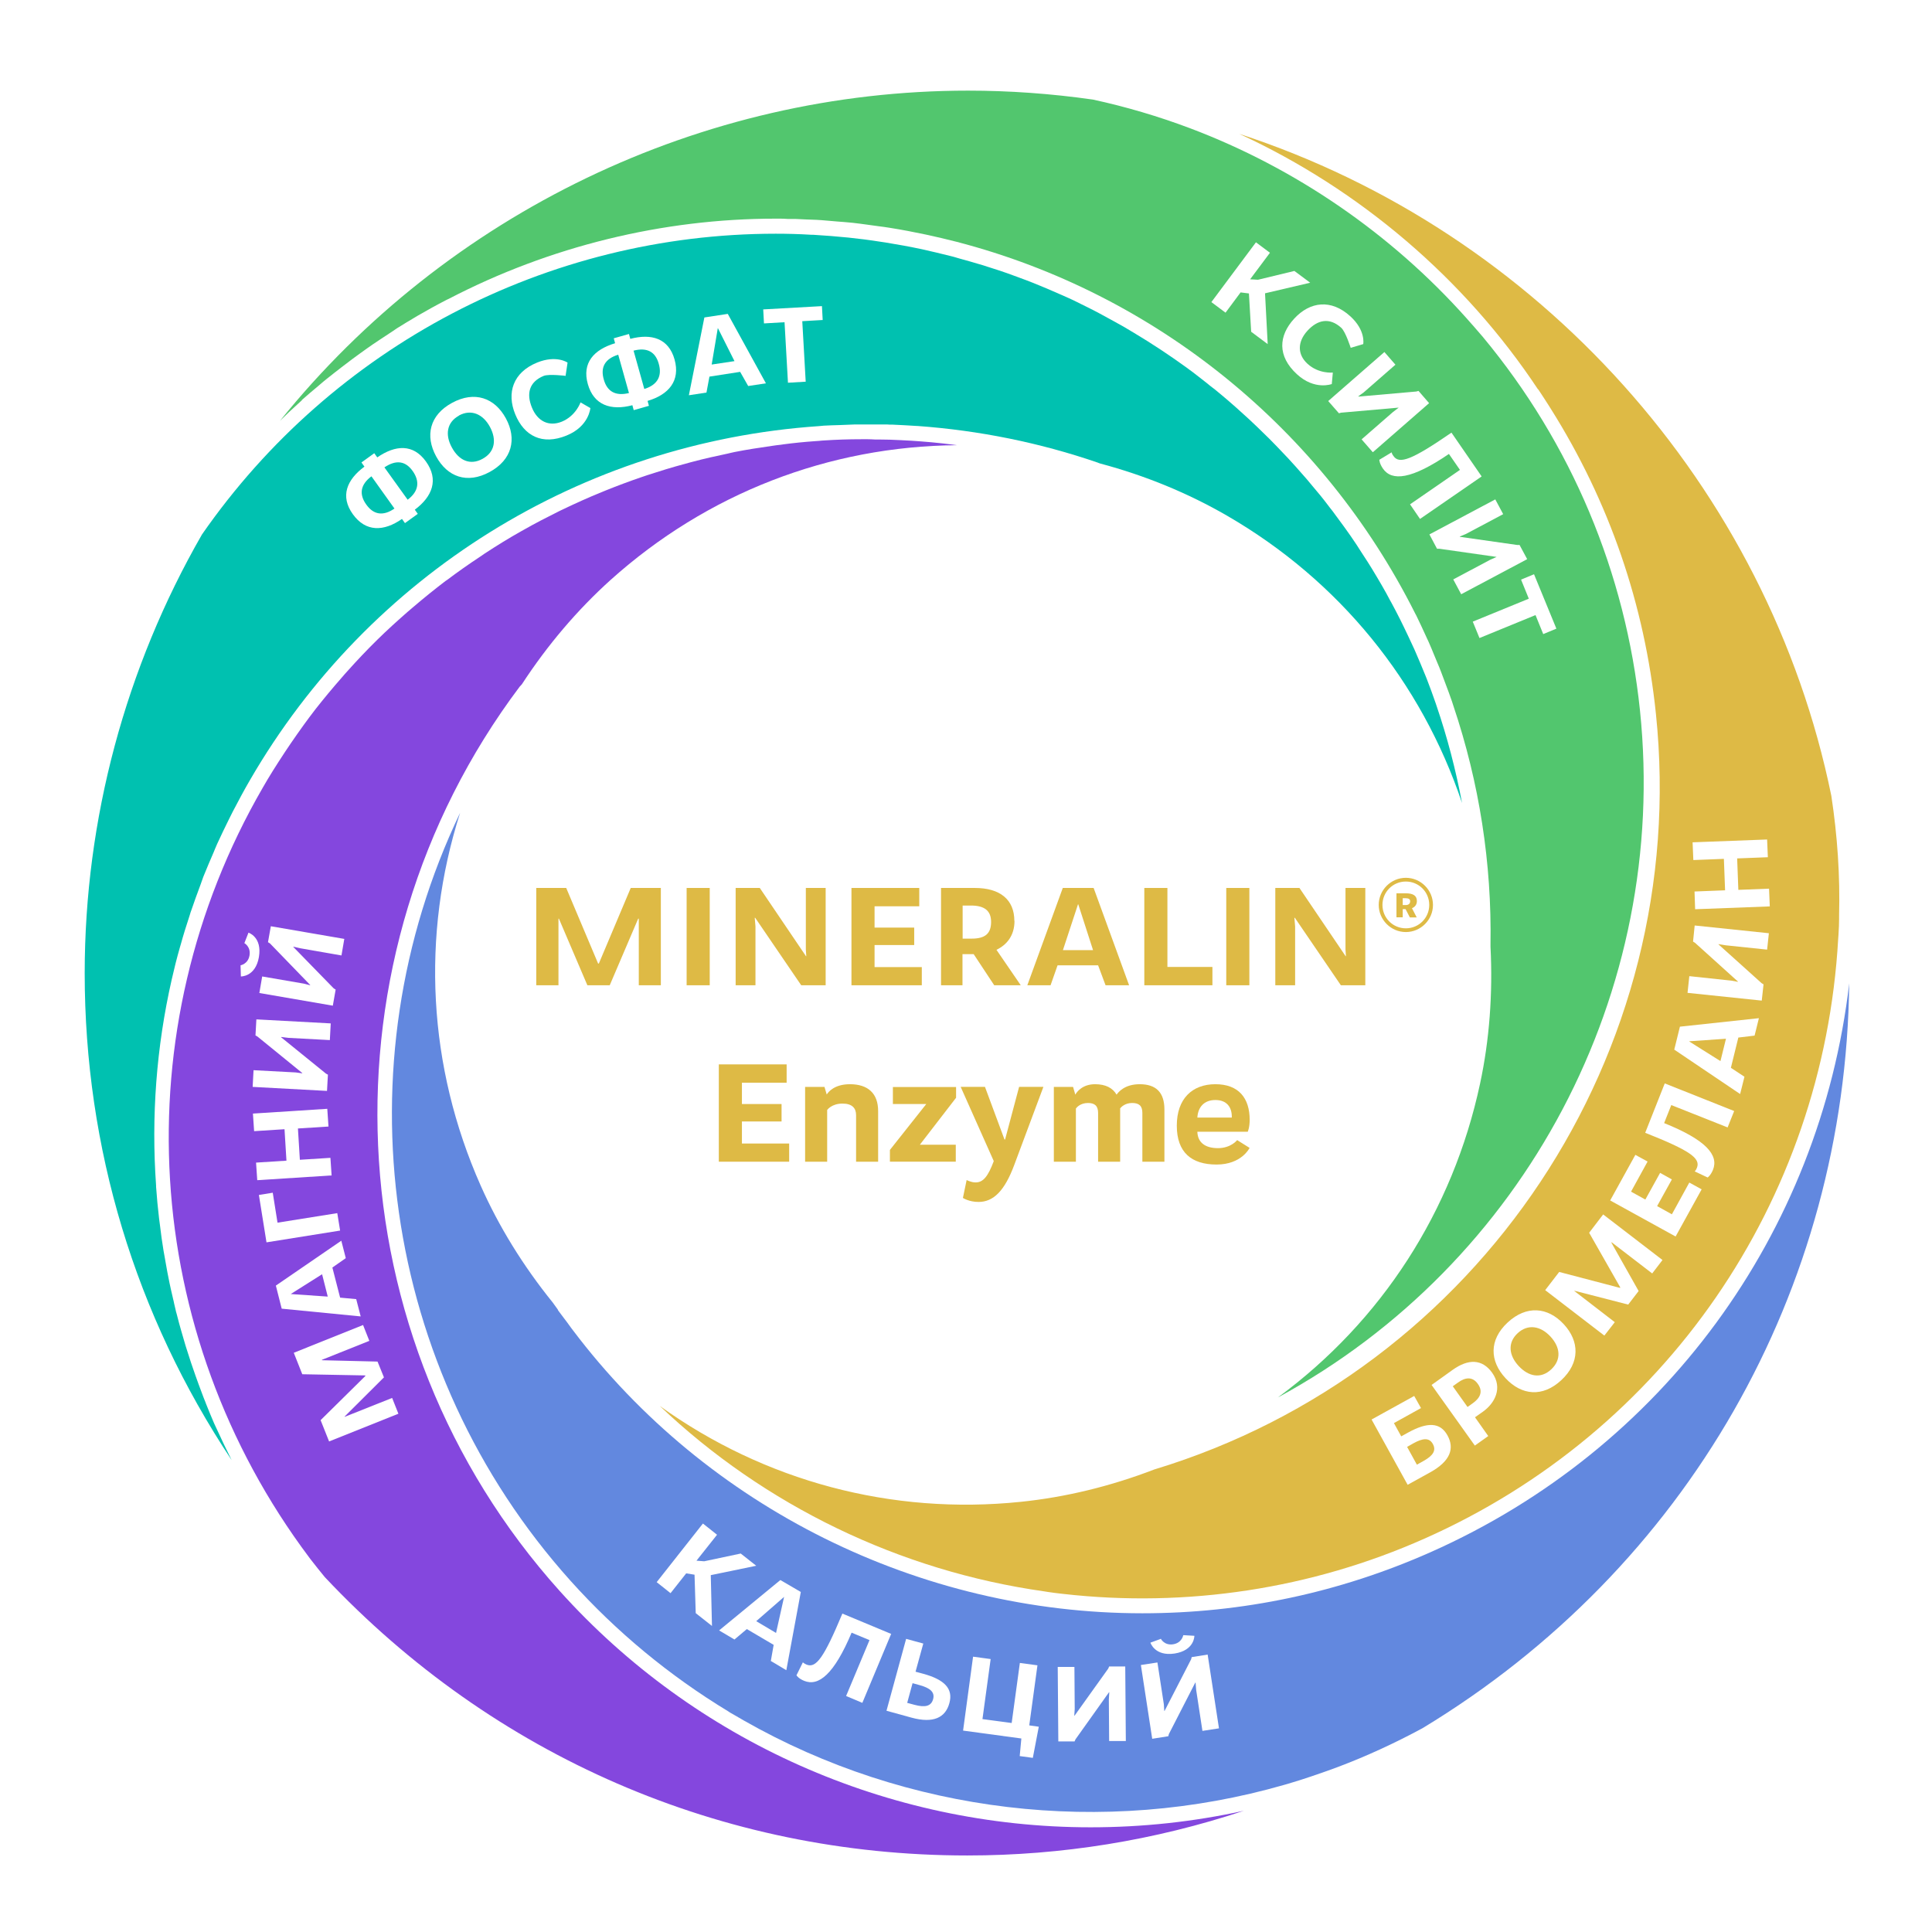 <svg width="440" height="440" viewBox="0 0 440 440" fill="none" xmlns="http://www.w3.org/2000/svg">
<rect width="439.5" height="439.5" rx="219.75" fill="white"/>
<path d="M150.537 224.39H145.48V209.218H145.344L138.861 224.39H133.77L127.288 209.218H127.186V224.39H122.129V202.227H128.951L136.214 219.435H136.384L143.647 202.227H150.503V224.39H150.537Z" fill="#DEBA45"/>
<path d="M161.636 224.39H156.375V202.227H161.636V224.39Z" fill="#DEBA45"/>
<path d="M188.039 224.39H182.473L171.985 209.015H171.883L172.053 210.983V224.39H167.539V202.227H173.037L183.559 217.771H183.627L183.525 216.244V202.227H188.039V224.39Z" fill="#DEBA45"/>
<path d="M209.934 224.39H193.914V202.227H209.357V206.401H199.175V211.255H208.203V215.226H199.175V220.249H209.934V224.424V224.39Z" fill="#DEBA45"/>
<path d="M231.045 209.727C231.045 213.088 229.28 215.192 226.938 216.312L232.471 224.39H226.429L221.745 217.296H219.2V224.39H214.312V202.227H222.017C227.753 202.227 231.011 204.874 231.011 209.727H231.045ZM219.234 206.198V213.766H221.304C224.325 213.766 225.716 212.646 225.716 209.965C225.716 207.453 224.257 206.232 221.134 206.232H219.234V206.198Z" fill="#DEBA45"/>
<path d="M249.068 202.227L257.146 224.39H251.784L250.086 219.842H240.855L239.259 224.39H233.965L242.043 202.227H249.068ZM245.504 205.96L242.076 216.38H248.933L245.572 205.96H245.538H245.504Z" fill="#DEBA45"/>
<path d="M276.12 224.39H260.609V202.227H265.87V220.215H276.12V224.39Z" fill="#DEBA45"/>
<path d="M284.534 224.39H279.273V202.227H284.534V224.39Z" fill="#DEBA45"/>
<path d="M310.941 224.39H305.375L294.887 209.015H294.786L294.955 210.983V224.39H290.441V202.227H295.94L306.461 217.771H306.529L306.427 216.244V202.227H310.941V224.39Z" fill="#DEBA45"/>
<path d="M179.727 264.57H163.707V242.406H179.15V246.581H168.968V251.435H177.996V255.406H168.968V260.429H179.727V264.604V264.57Z" fill="#DEBA45"/>
<path d="M183.324 247.533H187.77L188.279 249.264C188.653 248.687 190.01 246.922 193.574 246.922C197.647 246.922 199.989 248.992 199.989 253.031V264.571H194.966V253.948C194.966 252.386 194.083 251.334 191.877 251.334C189.365 251.334 188.381 252.794 188.381 252.794V264.571H183.358V247.533H183.324Z" fill="#DEBA45"/>
<path d="M217.741 250.006L209.494 260.698H217.673V264.567H202.672V261.886L210.953 251.432H203.35V247.562H217.741V250.006Z" fill="#DEBA45"/>
<path d="M222.217 269.287C223.914 269.287 225.034 267.896 226.324 264.434L218.789 247.531H224.321L228.767 259.512H228.903L232.094 247.531H237.626L230.974 265.35C228.801 271.188 226.256 273.734 222.862 273.734C220.656 273.734 219.298 272.817 219.298 272.817L220.146 268.744C220.146 268.744 221.131 269.287 222.183 269.287H222.217Z" fill="#DEBA45"/>
<path d="M239.937 247.533H244.383L244.893 249.298C245.232 248.687 246.488 246.922 249.407 246.922C251.783 246.922 253.412 247.77 254.294 249.298C254.702 248.721 256.127 246.922 259.555 246.922C263.289 246.922 265.189 248.789 265.189 252.692V264.571H260.166V253.472C260.166 251.843 259.419 251.198 257.824 251.198C256.229 251.198 255.346 252.115 255.109 252.42V264.571H250.086V253.472C250.086 251.843 249.305 251.198 247.778 251.198C246.047 251.198 245.198 252.217 245.028 252.454V264.571H240.005V247.533H239.937Z" fill="#DEBA45"/>
<path d="M284.571 261.449C284.571 261.449 282.772 265.216 277.07 265.216C271.368 265.216 268.008 262.467 268.008 256.357C268.008 250.248 271.503 246.922 276.798 246.922C282.093 246.922 284.605 250.078 284.605 255.034C284.605 256.833 284.163 257.749 284.163 257.749H272.691C272.759 260.125 274.388 261.482 277.375 261.482C280.362 261.482 281.754 259.65 281.754 259.65L284.571 261.415V261.449ZM272.657 254.525H280.532V254.287C280.532 252.149 279.378 250.52 276.798 250.52C274.219 250.52 272.827 252.149 272.691 254.525H272.657Z" fill="#DEBA45"/>
<path d="M320.173 212.269C316.779 212.269 313.996 209.485 313.996 206.091C313.996 202.697 316.779 199.914 320.173 199.914C323.567 199.914 326.35 202.697 326.35 206.091C326.35 209.485 323.567 212.269 320.173 212.269ZM320.173 200.763C317.22 200.763 314.844 203.138 314.844 206.091C314.844 209.044 317.22 211.42 320.173 211.42C323.126 211.42 325.502 209.044 325.502 206.091C325.502 203.138 323.126 200.763 320.173 200.763Z" fill="#DEBA45"/>
<path d="M318.069 203.443H320.105C321.802 203.443 322.685 203.952 322.685 205.208C322.685 206.022 322.244 206.565 321.565 206.837L322.651 208.941H321.09L320.105 207.041H319.46V208.907H318.035V203.375L318.069 203.443ZM319.46 204.563V206.124H320.139C320.716 206.124 321.157 205.853 321.157 205.242C321.157 204.767 320.784 204.563 320.105 204.563H319.46Z" fill="#DEBA45"/>
<path d="M48.784 324.21C48.139 322.717 47.528 321.224 46.917 319.696L46.781 319.323C46.51 318.644 46.238 317.999 46.001 317.32C45.491 315.963 44.982 314.605 44.507 313.247C44.168 312.263 43.828 311.279 43.489 310.295C43.082 309.039 42.674 307.783 42.267 306.493C41.928 305.339 41.588 304.185 41.249 302.997C40.943 301.877 40.604 300.757 40.332 299.603L40.197 299.094C40.129 298.89 40.061 298.653 40.027 298.449C39.891 297.906 39.789 297.397 39.654 296.854C39.586 296.515 39.518 296.141 39.416 295.802L39.28 295.191C39.043 294.173 38.805 293.188 38.601 292.17C38.262 290.541 37.956 288.912 37.685 287.317L37.549 286.536C37.447 285.959 37.346 285.416 37.244 284.839C36.938 283.006 36.667 281.038 36.395 278.764L36.225 277.474C35.954 275.166 35.716 272.756 35.547 270.278V270.007C34.427 254.224 35.615 238.442 39.111 223.067C39.654 220.657 40.264 218.213 40.977 215.735L41.147 215.158C41.724 213.054 42.403 210.882 43.183 208.506L43.319 208.065C43.387 207.827 43.455 207.59 43.557 207.352C44.168 205.519 44.88 203.618 45.729 201.311L45.967 200.632C46.068 200.326 46.204 199.987 46.306 199.681C47.087 197.713 47.935 195.778 48.648 194.115L48.953 193.368C49.123 192.961 49.293 192.554 49.462 192.18C50.311 190.314 51.193 188.515 52.042 186.784L52.449 185.969C52.619 185.596 52.823 185.189 53.026 184.815C54.316 182.338 55.606 179.928 56.929 177.654C84.014 130.883 132.448 100.744 186.516 97.044L187.602 96.942C188.79 96.874 190.011 96.841 191.199 96.807L192.93 96.739C193.507 96.739 194.084 96.671 194.627 96.671C195.238 96.671 195.849 96.671 196.494 96.671H197.512H198.293C199.413 96.671 200.567 96.671 201.721 96.671C201.993 96.671 202.264 96.671 202.57 96.705H203.214C205.081 96.807 206.948 96.874 208.781 97.01H208.916C223.002 98.028 236.782 100.812 250.019 105.36L250.256 105.462C250.256 105.462 250.46 105.529 250.562 105.563C260.88 108.313 270.587 112.318 279.446 117.443C304.969 132.207 323.704 155.253 332.97 182.881C331.545 175.312 329.61 167.913 327.166 160.751L326.997 160.242C326.352 158.375 325.673 156.509 324.96 154.676C324.824 154.336 324.689 153.997 324.553 153.658L324.451 153.42C323.806 151.859 323.161 150.263 322.483 148.736C322.245 148.193 322.007 147.616 321.736 147.073C321.091 145.681 320.446 144.29 319.767 142.898C319.462 142.287 319.156 141.642 318.851 141.032C318.206 139.742 317.527 138.452 316.848 137.196L316.577 136.721C316.305 136.212 316.034 135.703 315.762 135.194C315.083 133.972 314.405 132.784 313.692 131.596L313.285 130.917C313.013 130.442 312.741 130.001 312.47 129.56C311.825 128.473 311.112 127.421 310.434 126.369L309.755 125.317C309.483 124.91 309.246 124.502 308.974 124.095C308.058 122.703 307.107 121.346 306.123 119.988C305.241 118.766 304.358 117.578 303.476 116.39L302.967 115.746C302.525 115.169 302.084 114.592 301.643 114.015C300.998 113.2 300.353 112.385 299.674 111.605L298.962 110.756C298.52 110.213 298.079 109.67 297.604 109.127C296.789 108.177 295.975 107.26 295.126 106.31L294.787 105.937C294.346 105.428 293.87 104.918 293.395 104.409C292.547 103.493 291.664 102.577 290.782 101.66C290.205 101.049 289.594 100.438 289.017 99.861C288.1 98.945 287.184 98.062 286.268 97.18C285.657 96.603 285.08 96.06 284.469 95.483C283.518 94.6 282.534 93.718 281.584 92.87C281.041 92.394 280.498 91.919 279.955 91.444L279.683 91.206C278.699 90.392 277.748 89.543 276.764 88.763C276.391 88.457 275.984 88.152 275.576 87.846L274.66 87.1C273.676 86.353 272.725 85.572 271.741 84.826C271.436 84.622 271.164 84.384 270.859 84.181L270.315 83.773C266.48 80.99 262.441 78.309 258.3 75.831L257.554 75.39C257.045 75.085 256.535 74.779 256.026 74.474C255.246 74.032 254.465 73.591 253.651 73.15L252.53 72.539C251.784 72.132 251.037 71.724 250.29 71.317C249.34 70.808 248.39 70.333 247.439 69.858C246.353 69.314 245.369 68.839 244.419 68.364C243.434 67.923 242.45 67.448 241.466 67.04C240.414 66.565 239.395 66.124 238.343 65.683C237.393 65.276 236.442 64.902 235.458 64.495C234.338 64.054 233.218 63.612 232.064 63.205L231.894 63.137C231.012 62.798 230.163 62.492 229.281 62.187C228.059 61.746 226.837 61.372 225.581 60.965L224.835 60.727C224.224 60.524 223.613 60.32 222.968 60.151C221.542 59.709 220.151 59.336 218.691 58.929L217.877 58.691C217.436 58.555 216.96 58.419 216.519 58.318C214.211 57.741 212.073 57.232 209.935 56.756C207.219 56.179 204.436 55.67 201.687 55.229L200.771 55.093C197.988 54.652 195.51 54.347 193.236 54.109C190.588 53.837 187.873 53.634 185.124 53.464H184.717C181.967 53.294 179.252 53.227 176.673 53.227C124.641 53.227 75.8 78.818 46.001 121.719C28.555 152.062 19.289 186.614 19.289 221.641C19.289 261.454 30.829 299.569 52.755 332.526C51.533 330.116 50.413 327.74 49.327 325.364L48.818 324.278L48.784 324.21Z" fill="#00C1B0"/>
<path d="M127.456 362.326C75.764 304.762 71.929 218.145 118.36 156.373L118.835 155.864C124.673 146.904 131.495 138.894 139.064 132.071C161.024 112.352 188.754 101.626 217.977 101.389C217.434 101.321 216.891 101.253 216.381 101.185C215.737 101.117 215.194 101.049 214.65 100.982C212.919 100.778 211.222 100.642 209.491 100.506C208.847 100.472 208.202 100.405 207.557 100.371C205.894 100.269 204.231 100.201 202.601 100.133C201.889 100.133 201.176 100.099 200.463 100.099H199.343C198.766 100.065 198.189 100.031 197.612 100.031C197.375 100.031 197.137 100.031 196.899 100.031C196.662 100.031 196.458 100.031 196.221 100.031C193.132 100.031 190.383 100.133 187.837 100.303C187.396 100.303 186.989 100.371 186.547 100.405L185.597 100.472C183.187 100.642 180.811 100.88 178.503 101.185L177.825 101.287C177.214 101.355 176.569 101.423 175.958 101.525C172.835 101.966 170.018 102.407 167.269 102.95C166.964 103.018 166.658 103.086 166.353 103.154L165.64 103.324C163.06 103.867 160.447 104.444 157.901 105.122L157.257 105.292C156.883 105.394 156.51 105.496 156.136 105.598C153.082 106.412 150.129 107.329 147.312 108.245C147.074 108.313 146.871 108.415 146.633 108.483L146.124 108.652C143.341 109.603 140.625 110.621 138.012 111.673L136.926 112.114C134.007 113.302 131.088 114.626 128.237 115.983L127.253 116.459C124.47 117.85 121.754 119.242 119.209 120.701L118.598 121.041C115.883 122.568 113.133 124.265 110.384 126.064L109.4 126.743C106.719 128.508 104.173 130.306 101.831 132.071L101.424 132.343C98.98 134.21 96.536 136.178 93.957 138.384L92.803 139.369C90.325 141.541 88.085 143.577 86.015 145.614L85.709 145.919C83.605 147.99 81.467 150.23 79.159 152.809C78.717 153.284 78.31 153.76 77.903 154.235C75.697 156.746 73.762 159.088 71.997 161.328L71.76 161.634C69.995 163.908 68.196 166.42 66.193 169.338C65.786 169.949 65.345 170.594 64.937 171.205C62.901 174.294 61.272 176.873 59.846 179.385C27.84 234.675 31.981 303.507 70.436 354.723L70.741 355.131C71.793 356.488 72.88 357.846 73.966 359.17C112.421 400.034 164.384 422.571 220.285 422.571C241.803 422.571 262.948 419.143 283.279 412.389C271.841 414.9 260.165 416.156 248.388 416.156C202.262 416.156 158.207 396.538 127.49 362.36L127.456 362.326Z" fill="#8447DE"/>
<path d="M325.806 353.498C305.001 362.73 282.905 367.413 260.165 367.413C209.457 367.413 160.99 343.349 130.511 302.994C130.205 302.62 129.934 302.213 129.628 301.806L129.187 301.195C128.916 300.821 128.61 300.448 128.339 300.075C127.931 299.532 127.524 298.989 127.117 298.446L127.015 298.208C127.015 298.208 126.743 297.835 126.574 297.597C126.336 297.258 126.099 296.952 125.861 296.613C119.141 288.297 113.608 279.337 109.468 270.003C97.453 242.918 95.857 213.084 104.784 185.117C77.19 242.783 86.863 312.022 129.934 360.014C140.388 371.656 152.471 381.635 165.843 389.746L166.251 390.018C166.929 390.425 167.642 390.833 168.321 391.206L169.373 391.817C206.504 412.996 251.374 418.325 292.51 406.479L293.223 406.276C295.192 405.699 297.092 405.088 298.688 404.545C299.876 404.137 301.064 403.73 302.218 403.323C303.066 403.017 303.881 402.712 304.729 402.406C311.212 399.963 317.695 396.976 323.974 393.582C384.151 357.163 420.332 293.864 421.146 223.946C414.494 281 378.72 330.011 325.806 353.498Z" fill="#6288DF"/>
<path d="M350.313 88.659C351.128 89.847 351.874 91.069 352.655 92.257L353.232 93.173C366.503 114.284 374.547 137.636 377.126 162.582C385.136 239.798 337.11 312.159 262.881 334.662C252.903 338.497 242.687 340.975 232.504 342.027C203.078 345.082 174.126 337.344 150.266 320.203C174.126 342.876 204.91 357.776 237.833 362.426L238.682 362.562C239.632 362.697 240.582 362.833 241.533 362.935L242.143 363.003C270.246 366.193 298.689 361.849 324.416 350.411C379.129 326.143 415.242 273.772 418.636 213.799L418.704 212.849C418.738 212.204 418.772 211.559 418.806 210.914C418.806 210.371 418.84 209.862 418.84 209.319V208.47C419.077 199.544 418.466 190.38 417.075 181.25C402.684 110.856 350.279 52.682 282.228 30.484C309.72 43.144 333.614 63.543 350.279 88.693L350.313 88.659Z" fill="#DEBA45"/>
<path d="M68.739 91.102C69.961 90.016 71.217 88.964 72.473 87.911L72.948 87.504C73.423 87.097 73.898 86.689 74.374 86.316C75.528 85.4 76.681 84.483 77.835 83.601C78.65 82.99 79.431 82.379 80.245 81.768C81.331 80.954 82.451 80.173 83.571 79.358C84.522 78.68 85.472 78.035 86.456 77.39C87.475 76.711 88.493 76.032 89.545 75.353L89.986 75.048C89.986 75.048 90.326 74.81 90.495 74.708C91.853 73.86 93.245 73.011 94.636 72.197L95.145 71.891C97.148 70.737 99.32 69.516 101.764 68.26L102.205 68.056C125.183 56.109 150.91 49.796 176.637 49.796C176.841 49.796 177.044 49.796 177.248 49.796C177.961 49.796 178.674 49.796 179.42 49.864H181.117C182.713 49.965 184.342 49.999 185.937 50.067C186.718 50.101 187.464 50.169 188.245 50.237L190.621 50.441C191.809 50.542 192.997 50.61 194.219 50.746C195.373 50.882 196.493 51.018 197.647 51.187L200.124 51.527C200.939 51.629 201.719 51.73 202.534 51.866C205.351 52.307 208.168 52.85 210.884 53.428C213.225 53.937 215.601 54.48 217.943 55.091C263.186 66.868 301.2 97.72 322.277 139.671L322.583 140.248C323.296 141.708 323.974 143.167 324.653 144.66L325.026 145.475C325.196 145.848 325.4 146.222 325.536 146.595C325.875 147.376 326.214 148.156 326.52 148.937L327.335 150.906C327.64 151.618 327.945 152.331 328.217 153.078C328.387 153.519 328.556 153.96 328.726 154.435L329.235 155.793C329.71 157.083 330.219 158.373 330.661 159.696L331 160.748C336.906 178.296 339.757 196.59 339.451 215.122V215.597C339.994 226.288 339.214 236.81 337.076 246.789C330.864 275.808 314.641 300.89 291.018 318.268C347.258 287.789 380.146 225.983 373.494 161.801C370.236 130.439 357.881 101.013 337.72 76.745C337.076 75.998 336.431 75.251 335.786 74.505C335.175 73.826 334.598 73.147 333.987 72.468C316.813 53.224 295.023 38.256 270.993 29.194C263.865 26.512 256.432 24.306 248.897 22.677C239.394 21.319 229.822 20.641 220.489 20.641C159.735 20.641 101.866 48.574 63.75 95.854C65.142 94.462 66.533 93.172 67.925 91.916L68.773 91.136L68.739 91.102Z" fill="#52C66E"/>
<g filter="url(#filter0_d_8458_59863)">
<path d="M323.636 320.671L317.458 324.099L319.121 327.12L320.717 326.237C325.095 323.828 327.98 323.895 329.643 326.882C331.306 329.869 330.322 332.754 325.74 335.3L320.581 338.151L312.367 323.285L322.074 317.922L323.636 320.705V320.671ZM320.445 329.496L322.685 333.569L324.145 332.754C326.419 331.498 327.131 330.31 326.317 328.851C325.502 327.357 324.009 327.527 321.871 328.715L320.445 329.53V329.496Z" fill="white"/>
<path d="M326.042 315.408L330.827 311.98C334.391 309.434 337.548 309.468 339.822 312.625C342.333 316.154 340.365 319.616 337.751 321.483L335.919 322.773L338.939 327.049L335.885 329.222L326.008 315.374L326.042 315.408ZM330.861 315.713L334.221 320.431L335.409 319.582C336.971 318.462 337.887 317.003 336.563 315.17C335.342 313.439 333.678 313.677 332.049 314.865L330.861 315.713Z" fill="white"/>
<path d="M355.575 314.323C351.299 318.294 346.513 317.785 342.881 313.882C339.25 309.979 339.08 305.159 343.357 301.188C347.633 297.217 352.487 297.658 356.118 301.561C359.75 305.465 359.852 310.352 355.575 314.323ZM345.631 303.632C343.289 305.804 343.628 308.689 345.868 311.099C348.108 313.509 350.891 314.086 353.267 311.879C355.677 309.639 355.338 306.788 353.098 304.379C350.858 301.969 347.973 301.46 345.631 303.632Z" fill="white"/>
<path d="M378.618 286.964L376.276 290.019L367.044 282.925L366.976 282.993L373.187 294.024L370.811 297.112L358.559 293.956V294.024L367.757 301.117L365.381 304.172L351.906 293.82L355.097 289.679L368.945 293.311L369.012 293.209L361.919 280.753L365.109 276.578L378.584 286.93L378.618 286.964Z" fill="white"/>
<path d="M387.547 270.848L381.607 281.607L366.707 273.394L372.443 263.008L375.226 264.535L371.459 271.391L374.717 273.19L378.077 267.115L380.759 268.608L377.398 274.683L380.759 276.55L384.73 269.321L387.513 270.848H387.547Z" fill="white"/>
<path d="M379.164 246.75L394.946 253.029L393.453 256.763L380.623 251.671L378.994 255.778C388.565 259.614 391.45 263.076 390.127 266.402C389.584 267.725 388.905 268.167 388.905 268.167L385.952 266.775C385.952 266.775 386.223 266.571 386.461 265.961C387.344 263.788 384.866 262.023 374.684 257.984L379.13 246.75H379.164Z" fill="white"/>
<path d="M382.591 233.817L400.579 231.883L399.595 235.854L395.895 236.295L394.198 243.185L397.287 245.222L396.303 249.159L381.301 239.044L382.591 233.817ZM384.695 237.178L391.822 241.658L393.078 236.567L384.695 237.144V237.178Z" fill="white"/>
<path d="M402.856 212.47L402.449 216.272L393.047 215.288L391.384 215.016V215.084L401.193 223.909L401.634 224.18L401.227 227.88L384.324 226.115L384.732 222.313L394.303 223.332L395.796 223.603V223.535L386.021 214.711L385.58 214.439L385.953 210.773L402.856 212.538V212.47Z" fill="white"/>
<path d="M402.447 191.188L402.617 195.226L395.625 195.498L395.896 202.659L402.888 202.388L403.058 206.427L386.054 207.072L385.918 203.033L392.876 202.761L392.604 195.6L385.646 195.871L385.477 191.832L402.481 191.188H402.447Z" fill="white"/>
</g>
<g filter="url(#filter1_d_8458_59863)">
<path d="M160.144 347.018L163.301 349.53L158.617 355.436L160.382 355.571L168.697 353.806L172.227 356.59L161.875 358.728L162.147 370.302L158.447 367.383L158.176 358.626L156.275 358.321L152.711 362.835L149.555 360.323L160.076 346.984L160.144 347.018Z" fill="white"/>
<path d="M182.373 362.593L179.081 380.378L175.551 378.274L176.196 374.608L170.086 371.01L167.269 373.386L163.773 371.316L177.723 359.844L182.373 362.559V362.593ZM178.572 363.679L172.225 369.211L176.739 371.893L178.572 363.679Z" fill="white"/>
<path d="M202.943 372.134L196.392 387.815L192.693 386.254L198.022 373.526L193.949 371.829C189.944 381.332 186.414 384.149 183.122 382.792C181.798 382.249 181.391 381.536 181.391 381.536L182.85 378.583C182.85 378.583 183.054 378.821 183.665 379.092C185.837 380.009 187.636 377.565 191.844 367.484L203.011 372.134H202.943Z" fill="white"/>
<path d="M206.405 373.253L210.274 374.305L208.509 380.72L210.274 381.195C215.094 382.519 217.13 384.589 216.214 387.881C215.331 391.14 212.616 392.565 207.559 391.173L201.891 389.612L206.371 373.219L206.405 373.253ZM207.83 383.333L206.608 387.813L208.238 388.255C210.749 388.933 212.073 388.56 212.514 386.965C212.955 385.336 211.767 384.419 209.425 383.774L207.83 383.333Z" fill="white"/>
<path d="M223.782 391.518L230.401 392.401L232.267 378.722L236.272 379.265L234.406 392.944L236.578 393.249L235.22 400.343L232.233 399.935L232.607 395.93L219.336 394.132L221.61 377.297L225.615 377.84L223.748 391.518H223.782Z" fill="white"/>
<path d="M256.402 396.502H252.6L252.532 387.066L252.634 385.403H252.566L244.93 396.128L244.726 396.603H241.026L240.891 379.633H244.692L244.76 389.204L244.658 390.732H244.726L252.397 380.006L252.6 379.531H256.266L256.402 396.502Z" fill="white"/>
<path d="M277.613 393.619L273.846 394.196L272.42 384.863L272.284 383.199H272.217L266.209 394.909L266.073 395.418L262.408 395.995L259.828 379.194L263.596 378.617L265.055 388.121L265.157 389.648H265.225L271.266 377.905L271.402 377.396L275.034 376.819L277.613 393.619ZM269.501 372.406H269.671L272.013 372.542C272.013 372.542 272.081 375.868 267.499 376.581C262.985 377.26 262 374.103 262 374.103L264.24 373.289L264.376 373.221C264.376 373.221 265.157 374.782 267.159 374.477C269.162 374.171 269.467 372.44 269.467 372.44L269.501 372.406Z" fill="white"/>
</g>
<g filter="url(#filter2_d_8458_59863)">
<path d="M285.997 55.156L289.222 57.566L284.707 63.608L286.506 63.709L294.788 61.707L298.386 64.388L288.102 66.798L288.712 78.372L284.945 75.555L284.436 66.832L282.535 66.594L279.107 71.21L275.883 68.8L286.031 55.19L285.997 55.156Z" fill="white"/>
<path d="M307.616 79.216C307.616 79.216 306.462 75.584 305.478 74.667C302.796 72.224 300.081 72.801 297.773 75.312C295.499 77.79 295.397 80.675 297.773 82.847C300.319 85.189 303.543 84.85 303.543 84.85L303.306 87.463C303.306 87.463 299.402 88.957 295.363 85.223C290.883 81.116 291.155 76.466 294.752 72.563C298.35 68.66 303.17 68.049 307.548 72.054C311.078 75.278 310.467 78.367 310.467 78.367L307.616 79.216Z" fill="white"/>
<path d="M312.607 102.946L310.095 100.061L317.223 93.85L318.546 92.832L305.411 93.986L304.936 94.122L302.492 91.338L315.288 80.172L317.8 83.057L310.57 89.37L309.348 90.252L309.416 90.32L322.551 89.166L323.06 89.03L325.47 91.814L312.674 102.98L312.607 102.946Z" fill="white"/>
<path d="M337.382 108.544L323.399 118.183L321.125 114.857L332.495 107.016L329.983 103.385C321.464 109.189 316.984 109.664 314.947 106.711C314.133 105.523 314.133 104.708 314.133 104.708L316.95 103.011C316.95 103.011 316.95 103.351 317.357 103.86C318.681 105.795 321.532 104.742 330.56 98.531L337.416 108.476L337.382 108.544Z" fill="white"/>
<path d="M332.768 135.321L330.97 131.961L339.319 127.514L340.846 126.836L327.779 124.969H327.27L325.539 121.71L340.541 113.734L342.34 117.095L333.855 121.609L332.463 122.186V122.254L345.564 124.12H346.073L347.804 127.345L332.802 135.321H332.768Z" fill="white"/>
<path d="M351.468 144.425L349.703 140.081L336.941 145.308L335.414 141.574L348.176 136.348L346.411 132.003L349.364 130.781L354.455 143.17L351.502 144.392L351.468 144.425Z" fill="white"/>
</g>
<g filter="url(#filter3_d_8458_59863)">
<path d="M85.916 104.167C90.057 101.316 94.096 101.044 97.015 105.117C99.968 109.224 98.475 113.093 94.469 116.08L95.148 117.03L92.229 119.135L91.551 118.184C87.41 121.069 83.303 121.205 80.35 117.098C77.431 113.025 78.959 109.258 82.998 106.271L82.319 105.321L85.238 103.216L85.916 104.167ZM89.854 115.842L84.593 108.477C82.013 110.412 81.776 112.618 83.405 114.892C85.034 117.2 87.206 117.641 89.854 115.808V115.842ZM87.546 106.441L92.84 113.806C95.42 111.871 95.624 109.597 93.994 107.289C92.365 104.981 90.227 104.642 87.546 106.441Z" fill="white"/>
<path d="M111.507 107.494C106.382 110.277 101.868 108.614 99.323 103.93C96.777 99.246 97.829 94.529 102.954 91.746C108.079 88.962 112.661 90.591 115.207 95.275C117.753 99.959 116.633 104.711 111.507 107.494ZM104.516 94.664C101.732 96.192 101.325 99.043 102.92 101.928C104.482 104.813 107.027 106.069 109.878 104.507C112.763 102.946 113.137 100.095 111.575 97.21C110.014 94.325 107.333 93.103 104.516 94.63V94.664Z" fill="white"/>
<path d="M128.851 85.602C128.851 85.602 125.084 85.126 123.828 85.602C120.468 86.993 119.857 89.674 121.147 92.831C122.403 95.919 124.982 97.243 127.969 96.021C131.159 94.698 132.212 91.643 132.212 91.643L134.452 92.933C134.452 92.933 134.146 97.107 129.055 99.178C123.455 101.486 119.348 99.246 117.346 94.358C115.343 89.471 116.836 84.821 122.301 82.581C126.713 80.782 129.259 82.581 129.259 82.581L128.818 85.534L128.851 85.602Z" fill="white"/>
<path d="M143.512 77.183C148.365 75.893 152.268 77.047 153.626 81.866C154.984 86.72 152.302 89.876 147.483 91.302L147.788 92.422L144.326 93.406L144.021 92.286C139.133 93.576 135.23 92.286 133.872 87.467C132.515 82.647 135.23 79.626 140.084 78.167L139.778 77.047L143.24 76.062L143.546 77.183H143.512ZM143.24 89.503L140.796 80.78C137.708 81.731 136.723 83.699 137.504 86.415C138.251 89.13 140.151 90.284 143.274 89.503H143.24ZM144.292 79.864L146.736 88.587C149.825 87.636 150.809 85.566 150.028 82.851C149.282 80.135 147.381 79.049 144.258 79.864H144.292Z" fill="white"/>
<path d="M165.746 71.484L174.434 87.301L170.395 87.912L168.563 84.687L161.571 85.773L160.892 89.405L156.887 90.016L160.417 72.299L165.746 71.484ZM163.471 74.743L162.08 83.024L167.273 82.244L163.505 74.743H163.471Z" fill="white"/>
<path d="M187.397 72.875L182.713 73.147L183.493 86.927L179.454 87.164L178.674 73.384L173.99 73.656L173.82 70.465L187.193 69.719L187.363 72.909L187.397 72.875Z" fill="white"/>
</g>
<g filter="url(#filter4_d_8458_59863)">
<path d="M82.689 301.773L84.114 305.371L73.321 309.682V309.783L85.981 310.089L87.441 313.687L78.48 322.613V322.681L89.307 318.371L90.733 321.968L74.95 328.281L73.016 323.428L83.198 313.381V313.245L68.841 312.974L66.906 308.086L82.655 301.773H82.689Z" fill="white"/>
<path d="M62.832 292.779L77.732 282.562L78.75 286.534L75.696 288.672L77.46 295.528L81.126 295.867L82.144 299.804L64.156 298.04L62.832 292.813V292.779ZM66.26 294.713L74.643 295.29L73.354 290.199L66.26 294.679V294.713Z" fill="white"/>
<path d="M63.203 278.455L76.814 276.283L77.459 280.254L60.692 282.935L58.961 272.142L62.117 271.633L63.203 278.455Z" fill="white"/>
<path d="M74.538 252.557L74.81 256.562L67.852 257.004L68.293 264.131L75.251 263.69L75.522 267.695L58.586 268.781L58.314 264.776L65.238 264.335L64.797 257.173L57.873 257.615L57.602 253.61L74.538 252.523V252.557Z" fill="white"/>
<path d="M75.324 233.073L75.12 236.874L65.685 236.365L64.022 236.161V236.229L74.238 244.511L74.679 244.748L74.475 248.448L57.539 247.531L57.743 243.73L67.348 244.239L68.841 244.443V244.375L58.625 236.059L58.184 235.822L58.388 232.156L75.324 233.073Z" fill="white"/>
<path d="M55.672 214.747L55.739 214.577L56.588 212.405C56.588 212.405 59.744 213.389 58.964 217.971C58.183 222.485 54.857 222.383 54.857 222.383L54.789 220.008V219.838C54.789 219.838 56.486 219.566 56.825 217.598C57.165 215.595 55.638 214.781 55.638 214.781L55.672 214.747ZM78.412 213.83L77.767 217.598L68.433 215.969L66.804 215.595V215.663L76.002 225.099L76.443 225.37L75.798 229.036L59.066 226.151L59.711 222.383L69.18 224.013L70.639 224.386V224.318L61.475 214.849L61.034 214.577L61.679 210.945L78.412 213.83Z" fill="white"/>
</g>
<defs>
<filter id="filter0_d_8458_59863" x="309.285" y="188.106" width="96.855" height="153.125" filterUnits="userSpaceOnUse" color-interpolation-filters="sRGB">
<feFlood flood-opacity="0" result="BackgroundImageFix"/>
<feColorMatrix in="SourceAlpha" type="matrix" values="0 0 0 0 0 0 0 0 0 0 0 0 0 0 0 0 0 0 127 0" result="hardAlpha"/>
<feOffset/>
<feGaussianBlur stdDeviation="1.541"/>
<feColorMatrix type="matrix" values="0 0 0 0 0 0 0 0 0 0 0 0 0 0 0 0 0 0 0.3 0"/>
<feBlend mode="normal" in2="BackgroundImageFix" result="effect1_dropShadow_8458_59863"/>
<feBlend mode="normal" in="SourceGraphic" in2="effect1_dropShadow_8458_59863" result="shape"/>
</filter>
<filter id="filter1_d_8458_59863" x="146.473" y="343.902" width="134.222" height="59.523" filterUnits="userSpaceOnUse" color-interpolation-filters="sRGB">
<feFlood flood-opacity="0" result="BackgroundImageFix"/>
<feColorMatrix in="SourceAlpha" type="matrix" values="0 0 0 0 0 0 0 0 0 0 0 0 0 0 0 0 0 0 127 0" result="hardAlpha"/>
<feOffset/>
<feGaussianBlur stdDeviation="1.541"/>
<feColorMatrix type="matrix" values="0 0 0 0 0 0 0 0 0 0 0 0 0 0 0 0 0 0 0.5 0"/>
<feBlend mode="normal" in2="BackgroundImageFix" result="effect1_dropShadow_8458_59863"/>
<feBlend mode="normal" in="SourceGraphic" in2="effect1_dropShadow_8458_59863" result="shape"/>
</filter>
<filter id="filter2_d_8458_59863" x="272.801" y="52.074" width="84.736" height="96.312" filterUnits="userSpaceOnUse" color-interpolation-filters="sRGB">
<feFlood flood-opacity="0" result="BackgroundImageFix"/>
<feColorMatrix in="SourceAlpha" type="matrix" values="0 0 0 0 0 0 0 0 0 0 0 0 0 0 0 0 0 0 127 0" result="hardAlpha"/>
<feOffset/>
<feGaussianBlur stdDeviation="1.541"/>
<feColorMatrix type="matrix" values="0 0 0 0 0 0 0 0 0 0 0 0 0 0 0 0 0 0 0.5 0"/>
<feBlend mode="normal" in2="BackgroundImageFix" result="effect1_dropShadow_8458_59863"/>
<feBlend mode="normal" in="SourceGraphic" in2="effect1_dropShadow_8458_59863" result="shape"/>
</filter>
<filter id="filter3_d_8458_59863" x="75.754" y="66.637" width="114.725" height="56.718" filterUnits="userSpaceOnUse" color-interpolation-filters="sRGB">
<feFlood flood-opacity="0" result="BackgroundImageFix"/>
<feColorMatrix in="SourceAlpha" type="matrix" values="0 0 0 0 0 0 0 0 0 0 0 0 0 0 0 0 0 0 127 0" result="hardAlpha"/>
<feOffset/>
<feGaussianBlur stdDeviation="1.541"/>
<feColorMatrix type="matrix" values="0 0 0 0 0 0 0 0 0 0 0 0 0 0 0 0 0 0 0.5 0"/>
<feBlend mode="normal" in2="BackgroundImageFix" result="effect1_dropShadow_8458_59863"/>
<feBlend mode="normal" in="SourceGraphic" in2="effect1_dropShadow_8458_59863" result="shape"/>
</filter>
<filter id="filter4_d_8458_59863" x="51.707" y="207.863" width="42.108" height="123.5" filterUnits="userSpaceOnUse" color-interpolation-filters="sRGB">
<feFlood flood-opacity="0" result="BackgroundImageFix"/>
<feColorMatrix in="SourceAlpha" type="matrix" values="0 0 0 0 0 0 0 0 0 0 0 0 0 0 0 0 0 0 127 0" result="hardAlpha"/>
<feOffset/>
<feGaussianBlur stdDeviation="1.541"/>
<feColorMatrix type="matrix" values="0 0 0 0 0 0 0 0 0 0 0 0 0 0 0 0 0 0 0.5 0"/>
<feBlend mode="normal" in2="BackgroundImageFix" result="effect1_dropShadow_8458_59863"/>
<feBlend mode="normal" in="SourceGraphic" in2="effect1_dropShadow_8458_59863" result="shape"/>
</filter>
</defs>
</svg>
